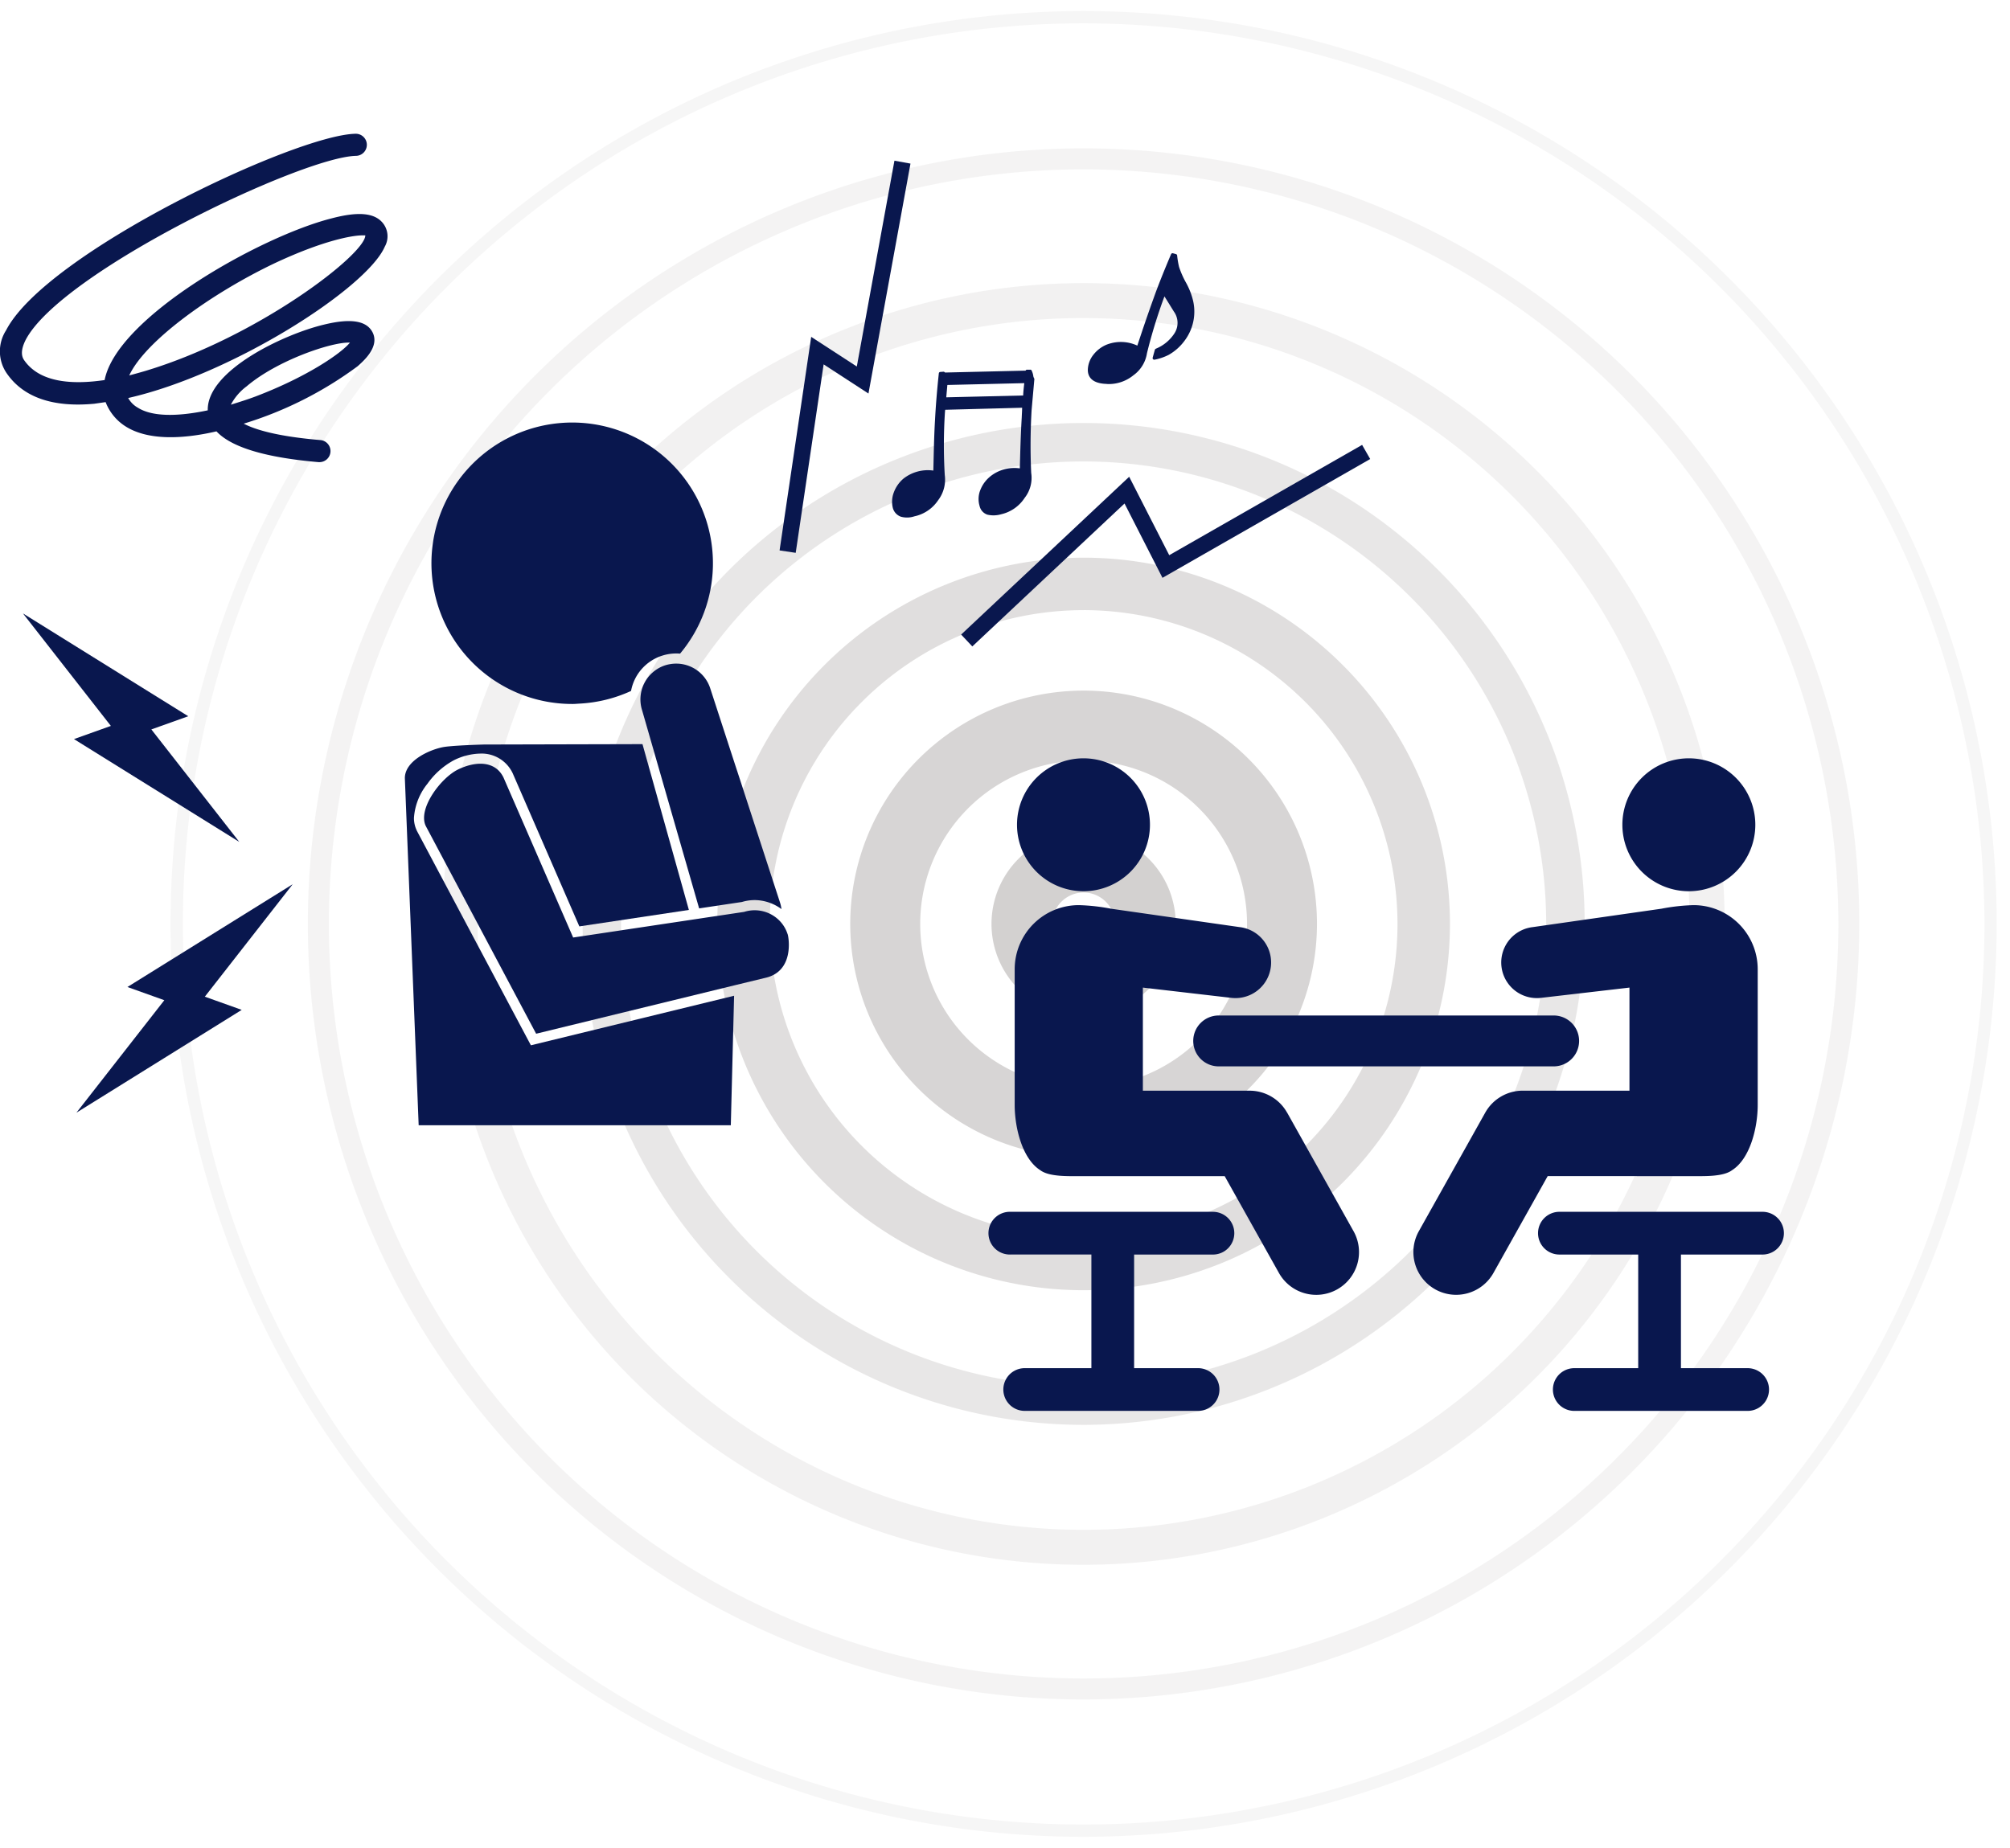 <svg id="レイヤー_1" data-name="レイヤー 1" xmlns="http://www.w3.org/2000/svg" xmlns:xlink="http://www.w3.org/1999/xlink" viewBox="0 0 211.67 194.638"><defs><style>.cls-1,.cls-4{fill:none;}.cls-2{clip-path:url(#clip-path);}.cls-3{opacity:0.4;}.cls-4{stroke:#5c5c5c;stroke-miterlimit:10;stroke-width:0.372px;}.cls-5,.cls-6{opacity:0.2;}.cls-10,.cls-11,.cls-12,.cls-6,.cls-7,.cls-8,.cls-9{fill:#231815;}.cls-7{opacity:0.25;}.cls-8{opacity:0.3;}.cls-9{opacity:0.5;}.cls-10{opacity:0.7;}.cls-11{opacity:0.9;}.cls-13{clip-path:url(#clip-path-2);}.cls-14{fill:#09174e;}</style><clipPath id="clip-path"><rect class="cls-1" x="-1634.36" y="355.311" width="1720.414" height="517.473"/></clipPath><clipPath id="clip-path-2"><rect class="cls-1" x="6.836" y="35.888" width="102.37" height="82.636"/></clipPath></defs><g class="cls-2"><g class="cls-3"><line class="cls-4" x1="1.957" y1="-342.144" x2="-653.387" y2="931.846"/><line class="cls-4" x1="11.467" y1="-342.144" x2="-643.876" y2="931.846"/><line class="cls-4" x1="20.977" y1="-342.144" x2="-634.367" y2="931.846"/><line class="cls-4" x1="30.487" y1="-342.144" x2="-624.857" y2="931.846"/><line class="cls-4" x1="39.997" y1="-342.144" x2="-615.347" y2="931.846"/><line class="cls-4" x1="49.507" y1="-342.144" x2="-605.836" y2="931.846"/><line class="cls-4" x1="59.017" y1="-342.144" x2="-596.327" y2="931.846"/><line class="cls-4" x1="68.527" y1="-342.144" x2="-586.816" y2="931.846"/><line class="cls-4" x1="78.038" y1="-342.144" x2="-577.306" y2="931.846"/><line class="cls-4" x1="87.547" y1="-342.144" x2="-567.796" y2="931.846"/><line class="cls-4" x1="97.058" y1="-342.144" x2="-558.286" y2="931.846"/><line class="cls-4" x1="106.567" y1="-342.144" x2="-548.776" y2="931.846"/><line class="cls-4" x1="116.078" y1="-342.144" x2="-539.266" y2="931.846"/><line class="cls-4" x1="125.587" y1="-342.144" x2="-529.756" y2="931.846"/><line class="cls-4" x1="135.098" y1="-342.144" x2="-520.246" y2="931.846"/><line class="cls-4" x1="144.608" y1="-342.144" x2="-510.736" y2="931.846"/><line class="cls-4" x1="154.118" y1="-342.144" x2="-501.226" y2="931.846"/><line class="cls-4" x1="163.628" y1="-342.144" x2="-491.716" y2="931.845"/><line class="cls-4" x1="173.138" y1="-342.144" x2="-482.206" y2="931.846"/><line class="cls-4" x1="182.648" y1="-342.144" x2="-472.696" y2="931.846"/><line class="cls-4" x1="192.158" y1="-342.144" x2="-463.186" y2="931.846"/><line class="cls-4" x1="201.668" y1="-342.144" x2="-453.675" y2="931.846"/><line class="cls-4" x1="211.178" y1="-342.144" x2="-444.166" y2="931.847"/><line class="cls-4" x1="220.688" y1="-342.144" x2="-434.656" y2="931.846"/><line class="cls-4" x1="230.199" y1="-342.144" x2="-425.145" y2="931.846"/><line class="cls-4" x1="239.708" y1="-342.144" x2="-415.635" y2="931.845"/><line class="cls-4" x1="249.218" y1="-342.144" x2="-406.126" y2="931.846"/><line class="cls-4" x1="258.729" y1="-342.144" x2="-396.615" y2="931.846"/><line class="cls-4" x1="268.239" y1="-342.144" x2="-387.105" y2="931.846"/><line class="cls-4" x1="277.749" y1="-342.144" x2="-377.595" y2="931.846"/><line class="cls-4" x1="287.259" y1="-342.144" x2="-368.085" y2="931.847"/><line class="cls-4" x1="296.769" y1="-342.144" x2="-358.575" y2="931.846"/><line class="cls-4" x1="306.279" y1="-342.144" x2="-349.065" y2="931.846"/><line class="cls-4" x1="315.789" y1="-342.144" x2="-339.555" y2="931.845"/><line class="cls-4" x1="325.299" y1="-342.144" x2="-330.044" y2="931.846"/><line class="cls-4" x1="334.809" y1="-342.144" x2="-320.535" y2="931.846"/><line class="cls-4" x1="344.319" y1="-342.144" x2="-311.024" y2="931.846"/><line class="cls-4" x1="353.83" y1="-342.144" x2="-301.514" y2="931.846"/><line class="cls-4" x1="363.339" y1="-342.144" x2="-292.004" y2="931.847"/><line class="cls-4" x1="372.849" y1="-342.144" x2="-282.495" y2="931.846"/><line class="cls-4" x1="382.36" y1="-342.144" x2="-272.984" y2="931.846"/><line class="cls-4" x1="391.87" y1="-342.144" x2="-263.474" y2="931.847"/><line class="cls-4" x1="401.379" y1="-342.144" x2="-253.964" y2="931.846"/><line class="cls-4" x1="410.89" y1="-342.144" x2="-244.454" y2="931.846"/><line class="cls-4" x1="420.4" y1="-342.144" x2="-234.944" y2="931.846"/><line class="cls-4" x1="429.91" y1="-342.144" x2="-225.434" y2="931.846"/><line class="cls-4" x1="439.42" y1="-342.144" x2="-215.924" y2="931.846"/><line class="cls-4" x1="448.93" y1="-342.145" x2="-206.414" y2="931.846"/><line class="cls-4" x1="458.44" y1="-342.144" x2="-196.904" y2="931.846"/><line class="cls-4" x1="467.95" y1="-342.144" x2="-187.394" y2="931.847"/><line class="cls-4" x1="477.46" y1="-342.144" x2="-177.883" y2="931.846"/><line class="cls-4" x1="486.97" y1="-342.144" x2="-168.374" y2="931.846"/><line class="cls-4" x1="496.48" y1="-342.144" x2="-158.863" y2="931.846"/><line class="cls-4" x1="505.99" y1="-342.144" x2="-149.354" y2="931.846"/><line class="cls-4" x1="515.5" y1="-342.144" x2="-139.843" y2="931.846"/><line class="cls-4" x1="525.01" y1="-342.144" x2="-130.334" y2="931.846"/><line class="cls-4" x1="534.52" y1="-342.144" x2="-120.823" y2="931.846"/><line class="cls-4" x1="544.031" y1="-342.144" x2="-111.313" y2="931.847"/><line class="cls-4" x1="553.541" y1="-342.145" x2="-101.803" y2="931.846"/><line class="cls-4" x1="563.051" y1="-342.144" x2="-92.293" y2="931.846"/><line class="cls-4" x1="572.561" y1="-342.143" x2="-82.783" y2="931.846"/><line class="cls-4" x1="582.071" y1="-342.144" x2="-73.273" y2="931.846"/><line class="cls-4" x1="591.581" y1="-342.144" x2="-63.763" y2="931.846"/><line class="cls-4" x1="601.091" y1="-342.144" x2="-54.252" y2="931.846"/><line class="cls-4" x1="610.601" y1="-342.144" x2="-44.743" y2="931.846"/><line class="cls-4" x1="620.111" y1="-342.144" x2="-35.233" y2="931.847"/><line class="cls-4" x1="629.622" y1="-342.144" x2="-25.722" y2="931.846"/><line class="cls-4" x1="639.131" y1="-342.144" x2="-16.212" y2="931.846"/><line class="cls-4" x1="648.641" y1="-342.144" x2="-6.703" y2="931.845"/><line class="cls-4" x1="658.152" y1="-342.144" x2="2.808" y2="931.846"/><line class="cls-4" x1="667.662" y1="-342.144" x2="12.318" y2="931.846"/><line class="cls-4" x1="677.171" y1="-342.145" x2="21.828" y2="931.846"/><line class="cls-4" x1="686.682" y1="-342.144" x2="31.338" y2="931.846"/><line class="cls-4" x1="696.192" y1="-342.144" x2="40.848" y2="931.846"/><line class="cls-4" x1="705.702" y1="-342.144" x2="50.358" y2="931.846"/><line class="cls-4" x1="715.212" y1="-342.144" x2="59.868" y2="931.846"/><line class="cls-4" x1="724.722" y1="-342.144" x2="69.378" y2="931.846"/><line class="cls-4" x1="734.232" y1="-342.144" x2="78.888" y2="931.846"/><line class="cls-4" x1="743.742" y1="-342.144" x2="88.398" y2="931.846"/><line class="cls-4" x1="753.252" y1="-342.144" x2="97.909" y2="931.846"/><line class="cls-4" x1="762.762" y1="-342.144" x2="107.418" y2="931.846"/><line class="cls-4" x1="772.272" y1="-342.144" x2="116.928" y2="931.846"/><line class="cls-4" x1="781.783" y1="-342.144" x2="126.439" y2="931.846"/><line class="cls-4" x1="791.292" y1="-342.144" x2="135.949" y2="931.846"/><line class="cls-4" x1="800.802" y1="-342.143" x2="145.458" y2="931.846"/><line class="cls-4" x1="810.312" y1="-342.144" x2="154.969" y2="931.846"/><line class="cls-4" x1="819.823" y1="-342.144" x2="164.479" y2="931.846"/><line class="cls-4" x1="829.333" y1="-342.144" x2="173.989" y2="931.846"/><line class="cls-4" x1="838.843" y1="-342.144" x2="183.499" y2="931.846"/><line class="cls-4" x1="848.353" y1="-342.144" x2="193.009" y2="931.846"/><line class="cls-4" x1="857.863" y1="-342.144" x2="202.519" y2="931.846"/></g></g><g class="cls-5"><path class="cls-6" d="M114.113,193.472a96.153,96.153,0,1,1,96.154-96.156A96.264,96.264,0,0,1,114.113,193.472Zm0-191.015A94.862,94.862,0,1,0,208.98,97.316,94.969,94.969,0,0,0,114.113,2.457Z"/><path class="cls-7" d="M114.113,179.007A81.69,81.69,0,1,1,195.8,97.316,81.783,81.783,0,0,1,114.113,179.007Zm0-161.168a79.479,79.479,0,1,0,79.481,79.477A79.567,79.567,0,0,0,114.113,17.839Z"/><path class="cls-8" d="M114.113,164.822a67.5,67.5,0,1,1,67.506-67.506A67.581,67.581,0,0,1,114.113,164.822Zm0-131.324a63.82,63.82,0,1,0,63.82,63.818A63.892,63.892,0,0,0,114.113,33.5Z"/><path class="cls-9" d="M114.113,150.082a52.764,52.764,0,1,1,52.768-52.766A52.823,52.823,0,0,1,114.113,150.082Zm0-101.477a48.713,48.713,0,1,0,48.713,48.711A48.769,48.769,0,0,0,114.113,48.605Z"/><path class="cls-10" d="M114.113,135.9a38.579,38.579,0,1,1,38.58-38.582A38.624,38.624,0,0,1,114.113,135.9Zm0-71.633a33.052,33.052,0,1,0,33.055,33.051A33.09,33.09,0,0,0,114.113,64.265Z"/><path class="cls-11" d="M114.113,121.894a24.576,24.576,0,1,1,24.576-24.578A24.6,24.6,0,0,1,114.113,121.894Zm0-41.787a17.209,17.209,0,1,0,17.211,17.209A17.231,17.231,0,0,0,114.113,80.107Z"/><path class="cls-12" d="M114.113,107.019a9.7,9.7,0,1,1,9.7-9.7A9.713,9.713,0,0,1,114.113,107.019Zm0-13.008a3.306,3.306,0,1,0,3.305,3.305A3.309,3.309,0,0,0,114.113,94.011Z"/></g><g class="cls-13"><path class="cls-14" d="M43.887,87.485l0-.011a3.009,3.009,0,0,1-.294-1.331,6.412,6.412,0,0,1,1.421-3.591,8.219,8.219,0,0,1,2.764-2.465,6.552,6.552,0,0,1,2.816-.711,3.607,3.607,0,0,1,3.388,2.055l.009.018,7.019,16.129,11.535-1.733L67.659,78.38l-16.71.041c-1.962.061-3.474.149-4.162.253-1.337.208-4.156,1.377-4.152,3.292l2.276,57.2c0,12.587-.925,63.441-.929,63.732-.046,6.558,9.435,7.028,10.481.711l6.214-63.678,5.115,63.721c.983,6.323,10.468,5.948,10.488-.608,0-.293-.188-51.372.16-63.961l.867-34.2-21.4,5.219Z"/><path class="cls-14" d="M60.3,74.15c.261,0,.514-.027.775-.04a14.827,14.827,0,0,0,5.379-1.331,4.821,4.821,0,0,1,3.256-3.71,4.882,4.882,0,0,1,1.5-.239,3.9,3.9,0,0,1,.407.018A14.822,14.822,0,1,0,60.3,74.15Z"/><path class="cls-14" d="M82.949,98.408c-.01-.029-.022-.058-.033-.086a3.579,3.579,0,0,0-.693-1.2,3.665,3.665,0,0,0-3.859-1.072l-.834.125-1.81.272-1.084.16-1.084.164L60.358,98.75,53.024,81.9c-.88-1.809-2.969-1.732-4.781-.853s-4.286,4.153-3.4,5.966L56.46,108.883l20.874-5.095L80.589,103C83.634,102.321,83.08,98.82,82.949,98.408Z"/><path class="cls-14" d="M70.588,69.951a3.836,3.836,0,0,0-.547.129,3.782,3.782,0,0,0-2.416,4.753l6,20.849,1.68-.252,2.251-.337.574-.086a4.682,4.682,0,0,1,1.348-.2,4.807,4.807,0,0,1,2.818.948,4.044,4.044,0,0,0-.15-.68L77.89,82l-.463-1.409L74.793,72.5A3.766,3.766,0,0,0,70.588,69.951Z"/></g><polygon class="cls-14" points="123.13 58.478 118.912 50.218 101.216 66.839 102.392 68.089 118.422 53.034 122.419 60.863 144.293 48.35 143.441 46.861 123.13 58.478 123.13 58.478"/><polygon class="cls-14" points="95.881 17.232 94.192 16.926 90.229 38.604 85.426 35.482 82.096 57.976 83.795 58.23 86.735 38.379 91.456 41.451 95.881 17.232 95.881 17.232"/><path class="cls-14" d="M121.71,36.737a.173.173,0,0,0-.095.111l-.229.825a.168.168,0,0,0,.043.163.172.172,0,0,0,.162.05,5.709,5.709,0,0,0,1.48-.508,5.327,5.327,0,0,0,1.688-1.509,5.082,5.082,0,0,0,.881-4.2,7.487,7.487,0,0,0-.736-1.883,9.455,9.455,0,0,1-.741-1.678,9.33,9.33,0,0,1-.2-1.2.168.168,0,0,0-.124-.144l-.317-.087a.172.172,0,0,0-.2.1c-.789,1.865-1.4,3.4-1.81,4.56-.569,1.571-1.153,3.273-1.74,5.067a4.114,4.114,0,0,0-3.259-.092,3.439,3.439,0,0,0-1.373,1.058,2.669,2.669,0,0,0-.583,1.589c0,.638.334,1.41,1.912,1.476.089.009.178.016.268.017a4.082,4.082,0,0,0,2.614-.919,3.514,3.514,0,0,0,1.434-2.325,54.517,54.517,0,0,1,1.841-5.988c.279.443.608.972.99,1.592a2.031,2.031,0,0,1,.063,2.3,4.248,4.248,0,0,1-1.962,1.619Z"/><path class="cls-14" d="M99.649,41.849l.116-1.3,8.1-.192c-.049.436-.1.876-.117,1.3l-8.1.193Zm4.612,8.354a3.434,3.434,0,0,0-1.023,1.407,2.547,2.547,0,0,0-.079,1.686,1.252,1.252,0,0,0,.819.913,2.847,2.847,0,0,0,1.436-.037A4.021,4.021,0,0,0,107.9,52.45a3.423,3.423,0,0,0,.694-2.637,64.146,64.146,0,0,1,.042-6.61l.288-3.244a.122.122,0,0,0-.019-.1.952.952,0,0,1-.085-.214,1.85,1.85,0,0,0-.171-.592.154.154,0,0,0-.161-.114l-.332,0a.151.151,0,0,0-.147.1l-8.5.2c-.012-.05-.078-.069-.144-.088l-.339.027a.158.158,0,0,0-.159.147c-.22,2.029-.336,3.681-.4,4.876-.1,1.661-.133,3.454-.178,5.365a4.159,4.159,0,0,0-3.152.851,3.481,3.481,0,0,0-1.006,1.437,2.729,2.729,0,0,0-.1,1.68,1.348,1.348,0,0,0,.849.894,2.443,2.443,0,0,0,1.412-.042,4.007,4.007,0,0,0,2.5-1.693,3.584,3.584,0,0,0,.7-2.659,53.519,53.519,0,0,1,.019-6.617l.023-.254,8.106-.216c-.007.378-.032.726-.043,1.031-.1,1.661-.154,3.448-.2,5.357a4.066,4.066,0,0,0-3.13.86Z"/><path class="cls-14" d="M28.959,27.71c5.189-2.431,8.214-2.918,9.186-2.918h.325c0,2-11.295,10.7-23.128,14.268-.541.161-1.137.324-1.732.484,1.676-3.62,8.647-8.644,15.349-11.834ZM25.987,40.68c3.188-2.7,8.754-4.593,10.7-4.593h.164c-.919,1.135-4.539,3.621-9.943,5.674-.866.326-1.73.594-2.595.865a5.755,5.755,0,0,1,1.676-1.946Zm-16,1.838,1.135-.163a5.265,5.265,0,0,0,2.161,2.594c2.27,1.406,5.783,1.351,9.513.487,1.566,1.676,5.134,2.756,10.753,3.242h.108a1.165,1.165,0,0,0,.108-2.323c-4.485-.377-6.862-1.081-8.1-1.73a39.534,39.534,0,0,0,12-6.052c.541-.486,2.269-1.947,1.621-3.458-.594-1.352-2.324-1.621-5.187-.918C29.824,35.221,21.77,39.06,21.88,43.22c-3.3.7-5.891.65-7.349-.269A2.637,2.637,0,0,1,13.5,41.923c10.97-2.484,25.13-11.563,27.021-15.943a2.213,2.213,0,0,0-.161-2.431c-.867-1.134-2.6-1.3-5.46-.542C27.446,24.9,12.314,33.384,11.018,40.031c-3.3.487-6.811.326-8.485-2.108-.216-.322-.432-.917.162-2.107,3.729-7.186,29.128-19.292,34.8-19.4a1.163,1.163,0,1,0-.053-2.326C31.12,14.2,4.857,26.628.641,34.791a4.086,4.086,0,0,0,0,4.43c1.73,2.6,4.864,3.73,9.349,3.3Z"/><polygon class="cls-14" points="7.789 77.849 11.675 76.461 2.417 64.613 19.825 75.443 15.939 76.831 25.198 88.678 7.789 77.849 7.789 77.849"/><polygon class="cls-14" points="25.455 106.371 21.57 104.982 30.827 93.134 13.42 103.962 17.305 105.353 8.048 117.2 25.455 106.371 25.455 106.371"/><path class="cls-14" d="M135.535,117.184a4.521,4.521,0,0,0-3.927-2.3H120.354V104.024l9.322,1.082a3.751,3.751,0,0,0,.862-7.453L117,95.716a20.584,20.584,0,0,0-3.393-.377,6.755,6.755,0,0,0-6.752,6.755v14.288c0,2.415.8,5.681,2.7,6.879.908.685,2.865.624,4.048.624h15.367l5.714,10.2a4.5,4.5,0,0,0,7.857-4.4l-7-12.5Zm42.813,6.7c1.186,0,3.141.061,4.049-.624,1.9-1.2,2.705-4.464,2.705-6.879V102.094a6.756,6.756,0,0,0-6.754-6.755,20.524,20.524,0,0,0-3.39.377l-13.545,1.937a3.751,3.751,0,0,0,.864,7.453l9.319-1.082v10.858H160.344a4.523,4.523,0,0,0-3.928,2.3l-7,12.5a4.5,4.5,0,0,0,7.856,4.4l5.711-10.2Zm7.194,8.258a2.251,2.251,0,1,0,0-4.5H164.286a2.251,2.251,0,1,0,0,4.5h8.231v11.969h-6.732a2.25,2.25,0,1,0,0,4.5h18.257a2.25,2.25,0,1,0,0-4.5h-7.025V132.143Zm-59.884-22.5a2.679,2.679,0,0,0,2.682,2.68h35.273a2.68,2.68,0,1,0,0-5.36H128.34a2.679,2.679,0,0,0-2.682,2.68ZM177.85,93.874a7,7,0,1,0-7-7,7,7,0,0,0,7,7Zm-63.75,0a7,7,0,1,0-7-7,7,7,0,0,0,7,7Zm13.564,33.767H106.411a2.251,2.251,0,1,0,0,4.5h8.521v11.969H107.91a2.25,2.25,0,1,0,0,4.5h18.258a2.25,2.25,0,0,0,0-4.5h-6.736V132.143h8.232a2.251,2.251,0,1,0,0-4.5Z"/></svg>